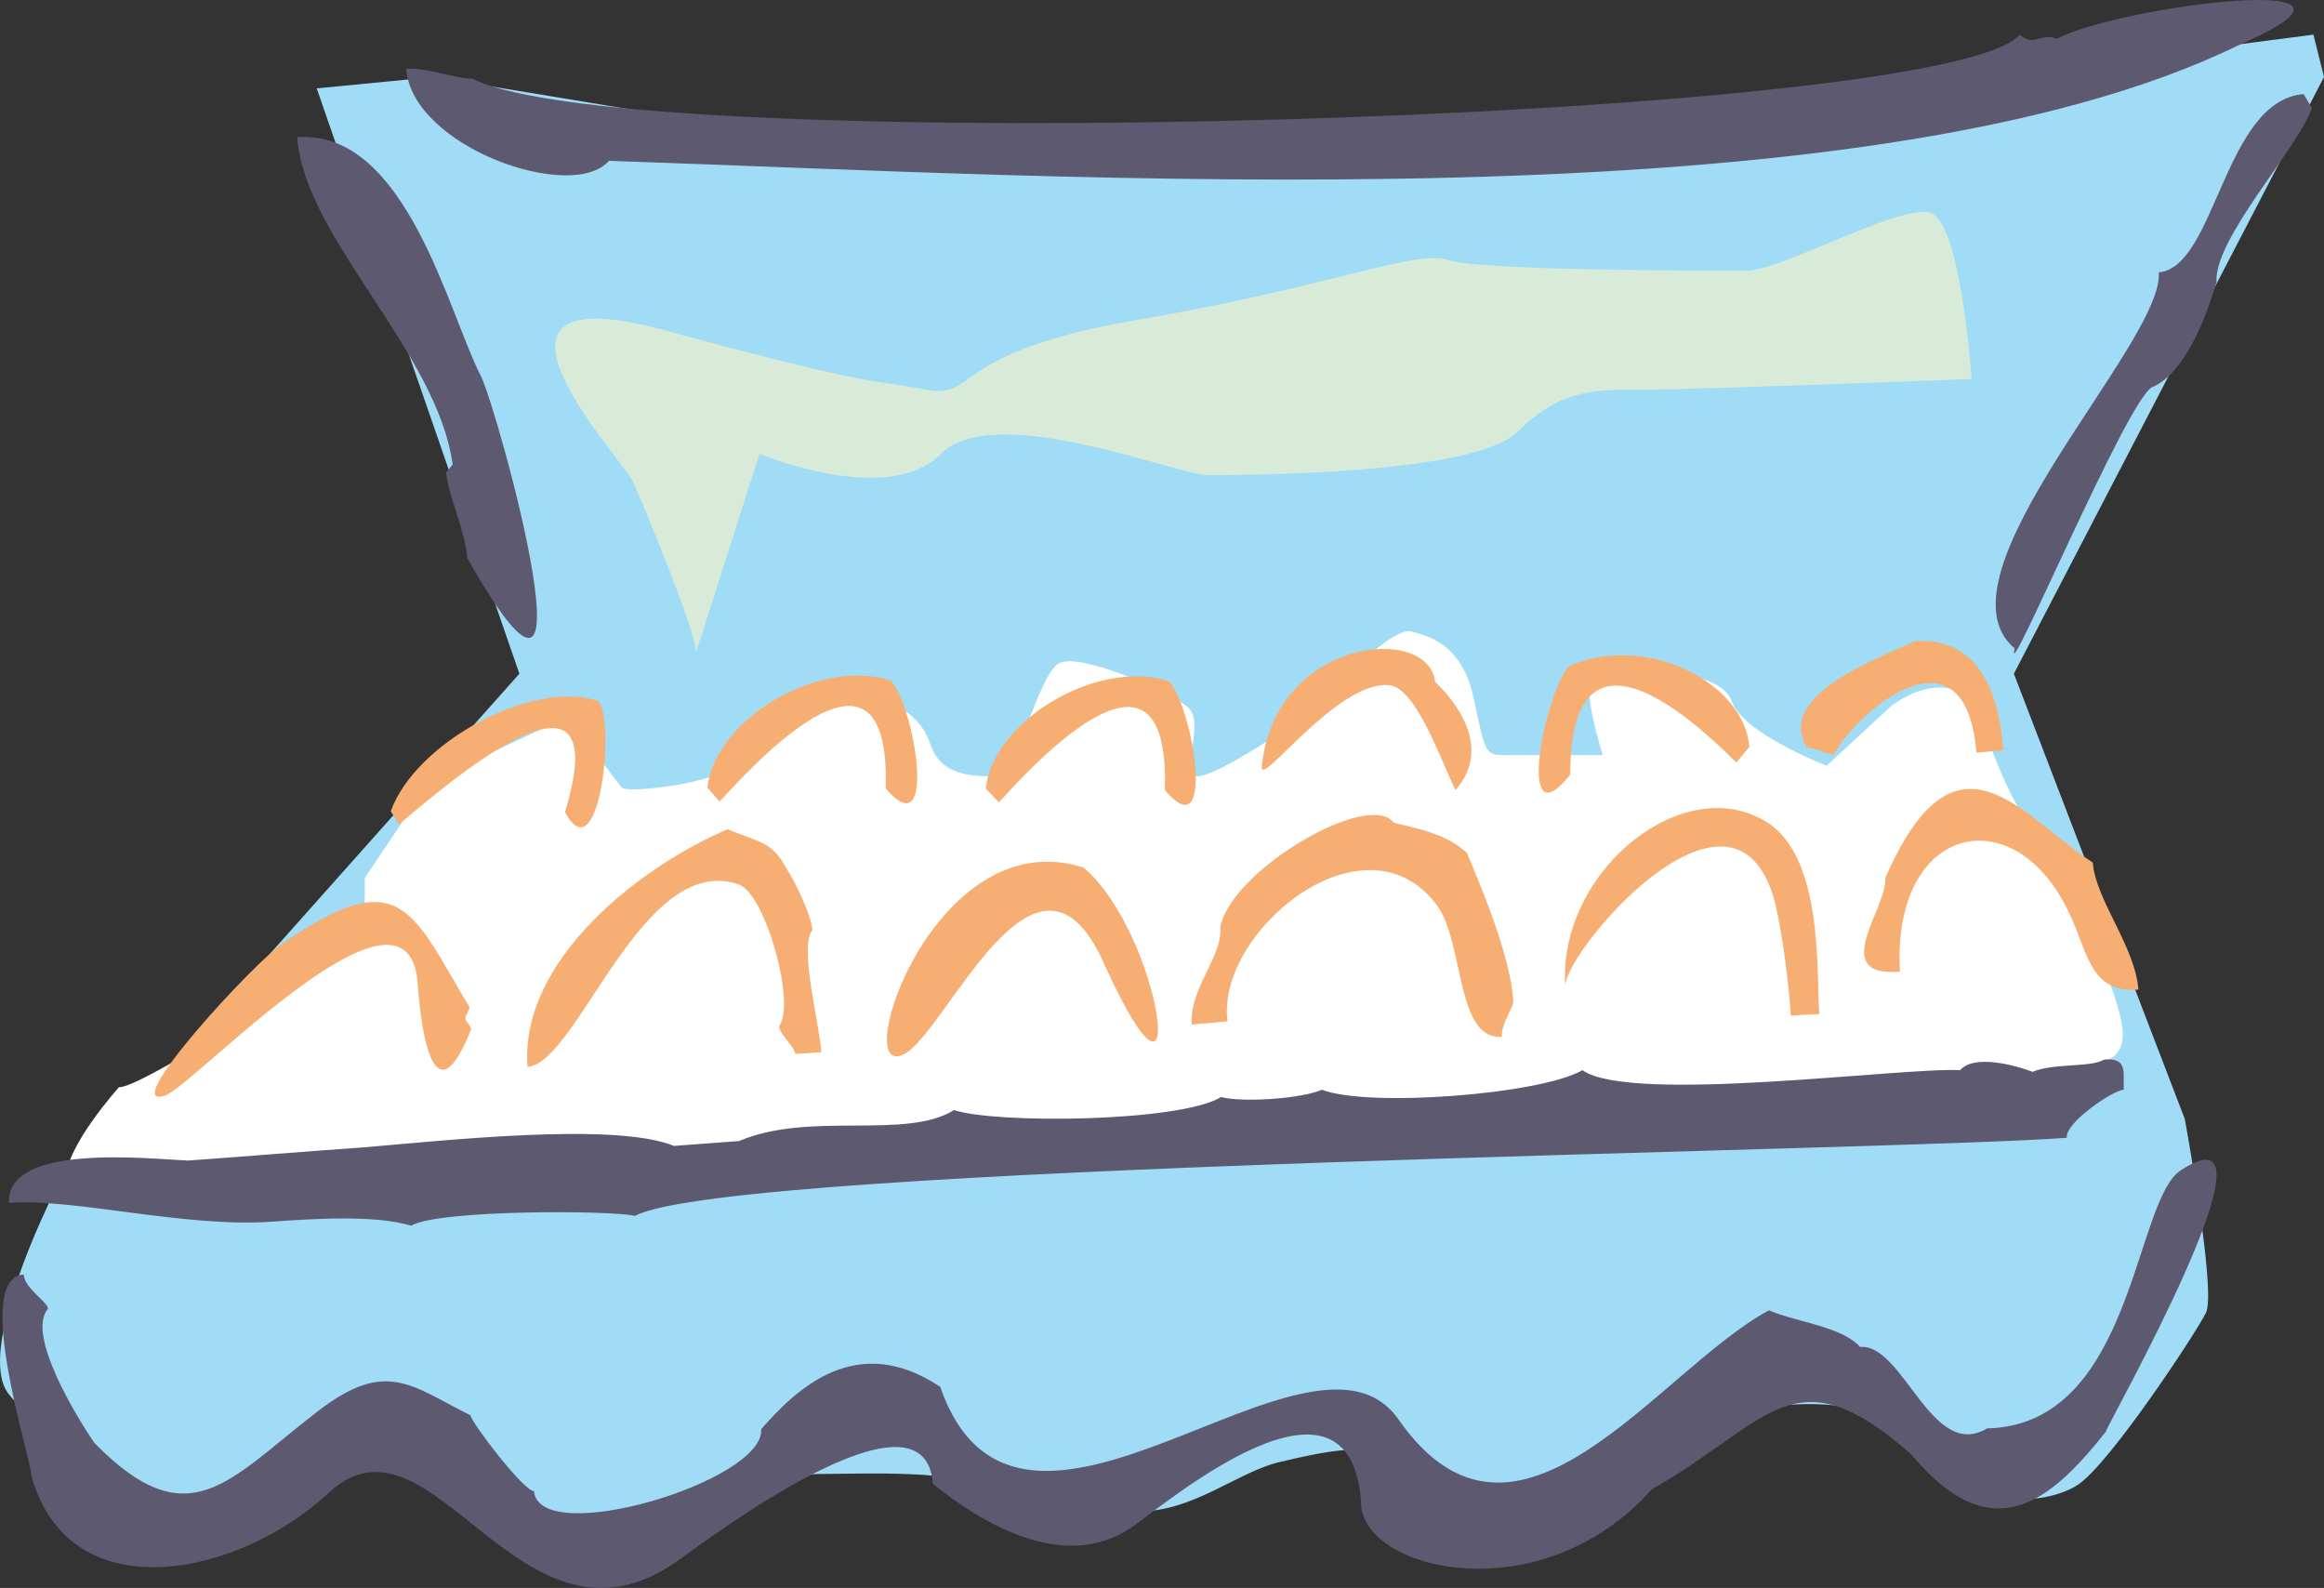 <svg xmlns="http://www.w3.org/2000/svg" width="274.087" height="187.25" viewBox="0 0 205.566 140.437"><rect x="0" y="0" width="205.566" height="140.437" fill="#333333" stroke="none"/><path d="m230.462 355.209-10.368 1.008 17.928 51.768s-41.472 46.584-41.472 46.512c0 .072-6.624 13.32-3.744 17.136 2.736 3.816 19.8 12.888 21.672 12.384 1.872-.504 9.432-7.128 11.376-7.2 1.872.072 15.048 10.08 15.048 10.008 0 .072 7.488-3.312 11.304-3.312s8.496-4.752 12.312-4.752c3.744 0 13.176-.432 14.112 1.44 1.008 1.872 9.504 1.872 14.184 1.872 4.752 0 8.496-3.312 12.24-4.32 3.744-.864 9.432-2.304 10.368.504.936 2.88 0 2.88 7.56 3.816 7.56.936 20.808-9 22.68-9 1.872 0 12.24-2.376 16.056 3.312 3.816 5.688 11.304 5.256 14.184 3.312 2.808-1.872 10.368-13.32 11.304-15.192.936-1.872-1.872-17.136-1.872-17.136l-15.12-39.384 27.432-52.776-.936-3.744-58.176 7.56-79.272.936z" style="fill:#a0dcf5" transform="translate(-192.08 -348.402)"/><path d="M202.598 444.56c1.944 0 14.184-8.063 14.184-8.063l7.56-5.76v-4.68l5.688-8.496 12.24-5.76 4.752 6.192s0 .504 3.816 0c3.744-.432 8.424-2.376 8.424-2.376s3.816-5.688 7.632-5.688c3.744 0 6.552 1.44 7.488 4.32.936 2.808 3.816 2.808 5.688 2.808 1.944 0 3.816-9 5.688-10.008 1.872-.936 9.432 2.376 11.304 3.816 1.872 1.44-.936 6.192.936 6.192s9.432-5.256 9.432-5.256 7.56-8.064 9.432-7.56c1.872.432 4.68 1.368 5.616 6.12 1.008 4.824 1.008 4.824 2.88 4.824h8.496s-2.808-8.568 0-8.136c2.808.504 10.368.504 11.376 3.312.936 2.88 8.424 5.76 8.424 5.76l5.688-5.256s2.88-2.376 5.688-1.44c2.808.936 2.88 7.632 7.56 13.248 4.752 5.76 3.744 4.752 4.752 8.568.936 3.816 3.744 8.568 1.872 10.44-1.872 1.944-20.808 4.752-24.552 5.688-3.816.936-68.904.936-70.776 1.872-1.872 1.008-54.792 3.816-56.736 3.816-1.872 0-29.232 2.376-29.232-.432 0-2.88 4.68-8.064 4.68-8.064z" style="fill:#fff" transform="translate(-192.08 -348.402)"/><path d="M233.846 355.353c-1.296.072-3.96-1.008-5.832-.864.504 6.912 14.688 11.88 17.928 8.136 40.896 1.368 110.952 5.976 144.144-10.224 15.552-6.768-10.512-3.528-16.056-.576-1.584-.576-1.944.792-3.312-.36-6.264 7.704-122.904 11.016-136.872 3.888zm.792 26.352c-2.88-5.544-6.624-21.888-16.272-21.168.648 8.928 12.384 18.936 13.752 28.944l-.576.72c.144 1.872 1.656 5.04 1.872 7.56 12.24 21.6 2.736-12.96 1.224-16.056zm153.504-8.352c-.288-3.816 7.416-12.096 8.424-15.408l-.72-1.224c-7.056.576-7.776 15.336-12.816 15.768.504 6.192-20.376 26.856-12.744 33.264-1.008 4.104 10.008-22.176 12.168-23.112 2.88-1.224 4.752-6.12 5.688-9.288z" style="fill:#5d5971" transform="translate(-192.08 -348.402)"/><path d="M361.43 405.105c-3.096 1.512-12.384 4.752-9.504 9.432.792-.072 1.656.648 2.376.576 2.16-4.032 11.664-11.808 12.6-.144l2.376-.216c-.288-3.96-1.584-10.08-7.848-9.648zm-57.744 11.088c-.216 2.016 6.624-7.56 11.232-7.2 2.376.144 4.608 6.624 5.904 9.288 3.456-3.96-.36-8.208-1.8-9.576-.576-5.184-14.184-3.888-15.336 7.488zm-58.608-5.76c-5.904-2.088-16.344 3.744-18.432 9.72l.72 1.152c2.016-1.584 19.728-17.64 14.688-1.08 2.952 5.472 4.464-7.416 3.024-9.792zm25.776-1.873c-6.624-2.015-15.624 3.673-16.2 9.505l1.08 1.224c1.584-1.656 15.192-17.424 14.688-1.152 4.608 5.328 2.592-7.272.432-9.576zm24.624.073c-6.552-2.016-15.624 3.672-16.2 9.504l1.152 1.224c1.584-1.656 15.192-17.424 14.688-1.08 4.536 5.328 2.52-7.272.36-9.648zm35.352-1.296c6.696-3.024 15.552 1.368 15.984 7.128l-1.152 1.368c-1.512-1.44-14.688-15.192-14.688 1.08-4.824 6.048-2.376-6.912-.144-9.576zm-101.808 28.008c.36 5.04 1.584 12.024 4.752 4.032-.72-1.224-.648-.576-.144-1.872-5.112-8.496-6.048-12.888-16.416-5.76-2.448 1.512-14.904 15.048-10.512 13.536 2.52-.864 21.456-21.168 22.32-9.936zm32.616-10.152c-1.296-2.448-2.52-2.304-5.184-3.456-7.632 3.24-18.432 11.52-17.712 21.024 4.464-.36 10.152-19.152 18.72-16.128 2.376.936 5.04 10.656 3.528 12.528 0 .648 1.368 1.8 1.44 2.448l2.304-.144c-.144-2.376-2.016-9.432-.792-10.8-.072-1.296-1.584-4.392-2.304-5.472zm26.28-.073c-13.176-4.175-20.664 18.72-15.984 16.56 3.744-1.583 11.88-21.887 17.928-7.775 7.704 16.776 4.968-2.952-1.944-8.784zm33.912-1.295c-1.872-1.728-4.464-2.16-6.48-2.664-2.16-2.952-14.472 4.248-15.336 9.288.216 2.592-2.736 5.328-2.52 8.568l3.168-.288c-1.08-7.848 12.096-18.792 18.504-10.296 2.448 3.312 1.656 11.952 5.76 11.664-.072-1.224 1.08-2.592 1.008-3.24-.288-3.888-2.592-9.432-4.104-13.032zm8.712 12.024c-.72-2.592 14.832-21.168 18.504-7.776.648 2.448 1.296 7.632 1.44 10.152l2.52-.144c-.288-3.888.432-14.472-5.184-17.28-7.344-3.888-18.072 4.968-17.28 15.048zm28.296-9.792c.216 2.592-5.112 8.784 1.296 8.28-.72-12.888 9.864-15.408 14.76-5.616 1.872 3.6 1.872 7.56 6.336 7.2-.288-3.816-3.816-7.992-4.032-11.232-6.408-4.176-12.096-12.96-18.36 1.368z" style="fill:#f7ae73" transform="translate(-192.08 -348.402)"/><path d="M378.206 442.113c-1.224.72-4.464.288-6.336 1.08-1.512-.576-5.184-1.584-6.408-.144-4.968-.288-29.16 3.024-33.408 0-3.744 2.16-19.008 3.312-23.04 1.728-1.8.792-6.984 1.152-8.928.648-3.672 2.232-19.944 2.376-23.616 1.152-4.32 2.664-12.744.072-19.008 2.736l-5.76.432c-5.328-2.16-20.592-.432-27.648.144-5.184.36-10.296.792-15.336 1.152-3.456-.144-16.128-1.584-15.84 3.744 5.76-.432 15.624 2.232 23.328 1.656 3.168-.216 8.928-.648 12.24.36 2.448-1.44 17.856-1.368 19.8-.864 8.352-4.536 110.376-5.688 126.648-6.912-.144-1.368 4.176-4.248 5.04-4.248-.072-1.368.432-2.88-1.728-2.664zm-21.6 25.416c-1.584-1.8-5.472-2.16-8.064-3.24-9.864 5.328-22.32 24.624-32.76 9.648-7.704-11.016-33.552 17.208-40.536-2.88-7.416-4.968-12.744.216-15.84 3.744.36 4.608-19.656 10.584-20.088 5.472-.864.072-5.544-6.048-5.616-6.696-5.328-2.664-7.488-5.04-13.608-.288-7.848 6.048-11.304 11.232-19.656 2.736-1.44-2.088-6.12-9.648-4.104-11.88-.072-.648-2.088-1.8-2.16-3.024-4.536.288.576 15.984.72 17.928 3.456 12.024 18.504 8.712 26.352 1.296 9.144-8.28 16.848 15.912 30.744 6.12 2.16-1.512 21.888-16.56 22.608-6.84 4.176 3.384 11.592 7.992 17.64 3.816 3.168-2.232 19.224-15.768 20.232-2.232-.144 6.048 15.84 10.008 25.704-1.08 10.44-5.904 12.528-12.312 22.968-3.096 7.128 8.568 12.312 4.176 17.208-2.016-.072-.288 16.56-29.592 6.624-23.112-4.176 2.736-4.176 22.536-17.136 22.824-4.896 2.952-7.416-7.56-11.232-7.2z" style="fill:#5d5971" transform="translate(-192.08 -348.402)"/><path d="M253.646 406.113c0-1.872-4.752-13.32-5.616-15.192-.936-1.944-16.56-18.576 2.808-13.32s18.432 4.32 23.112 5.256c4.68.936 1.872-3.312 18.864-6.192 16.92-2.88 24.552-6.264 27.36-5.256 2.808.936 23.544.936 26.424.936 2.88 0 13.176-5.688 16.056-5.184 2.88.432 3.816 14.76 3.816 14.76s-24.12.936-28.872.936c-4.68 0-7.488 0-11.304 3.744-3.816 3.816-24.552 3.816-27.36 3.816s-18.864-6.624-23.616-1.872c-4.68 4.752-16.056 0-16.056 0z" style="fill:#d7ebd8" transform="translate(-192.08 -348.402)"/></svg>
